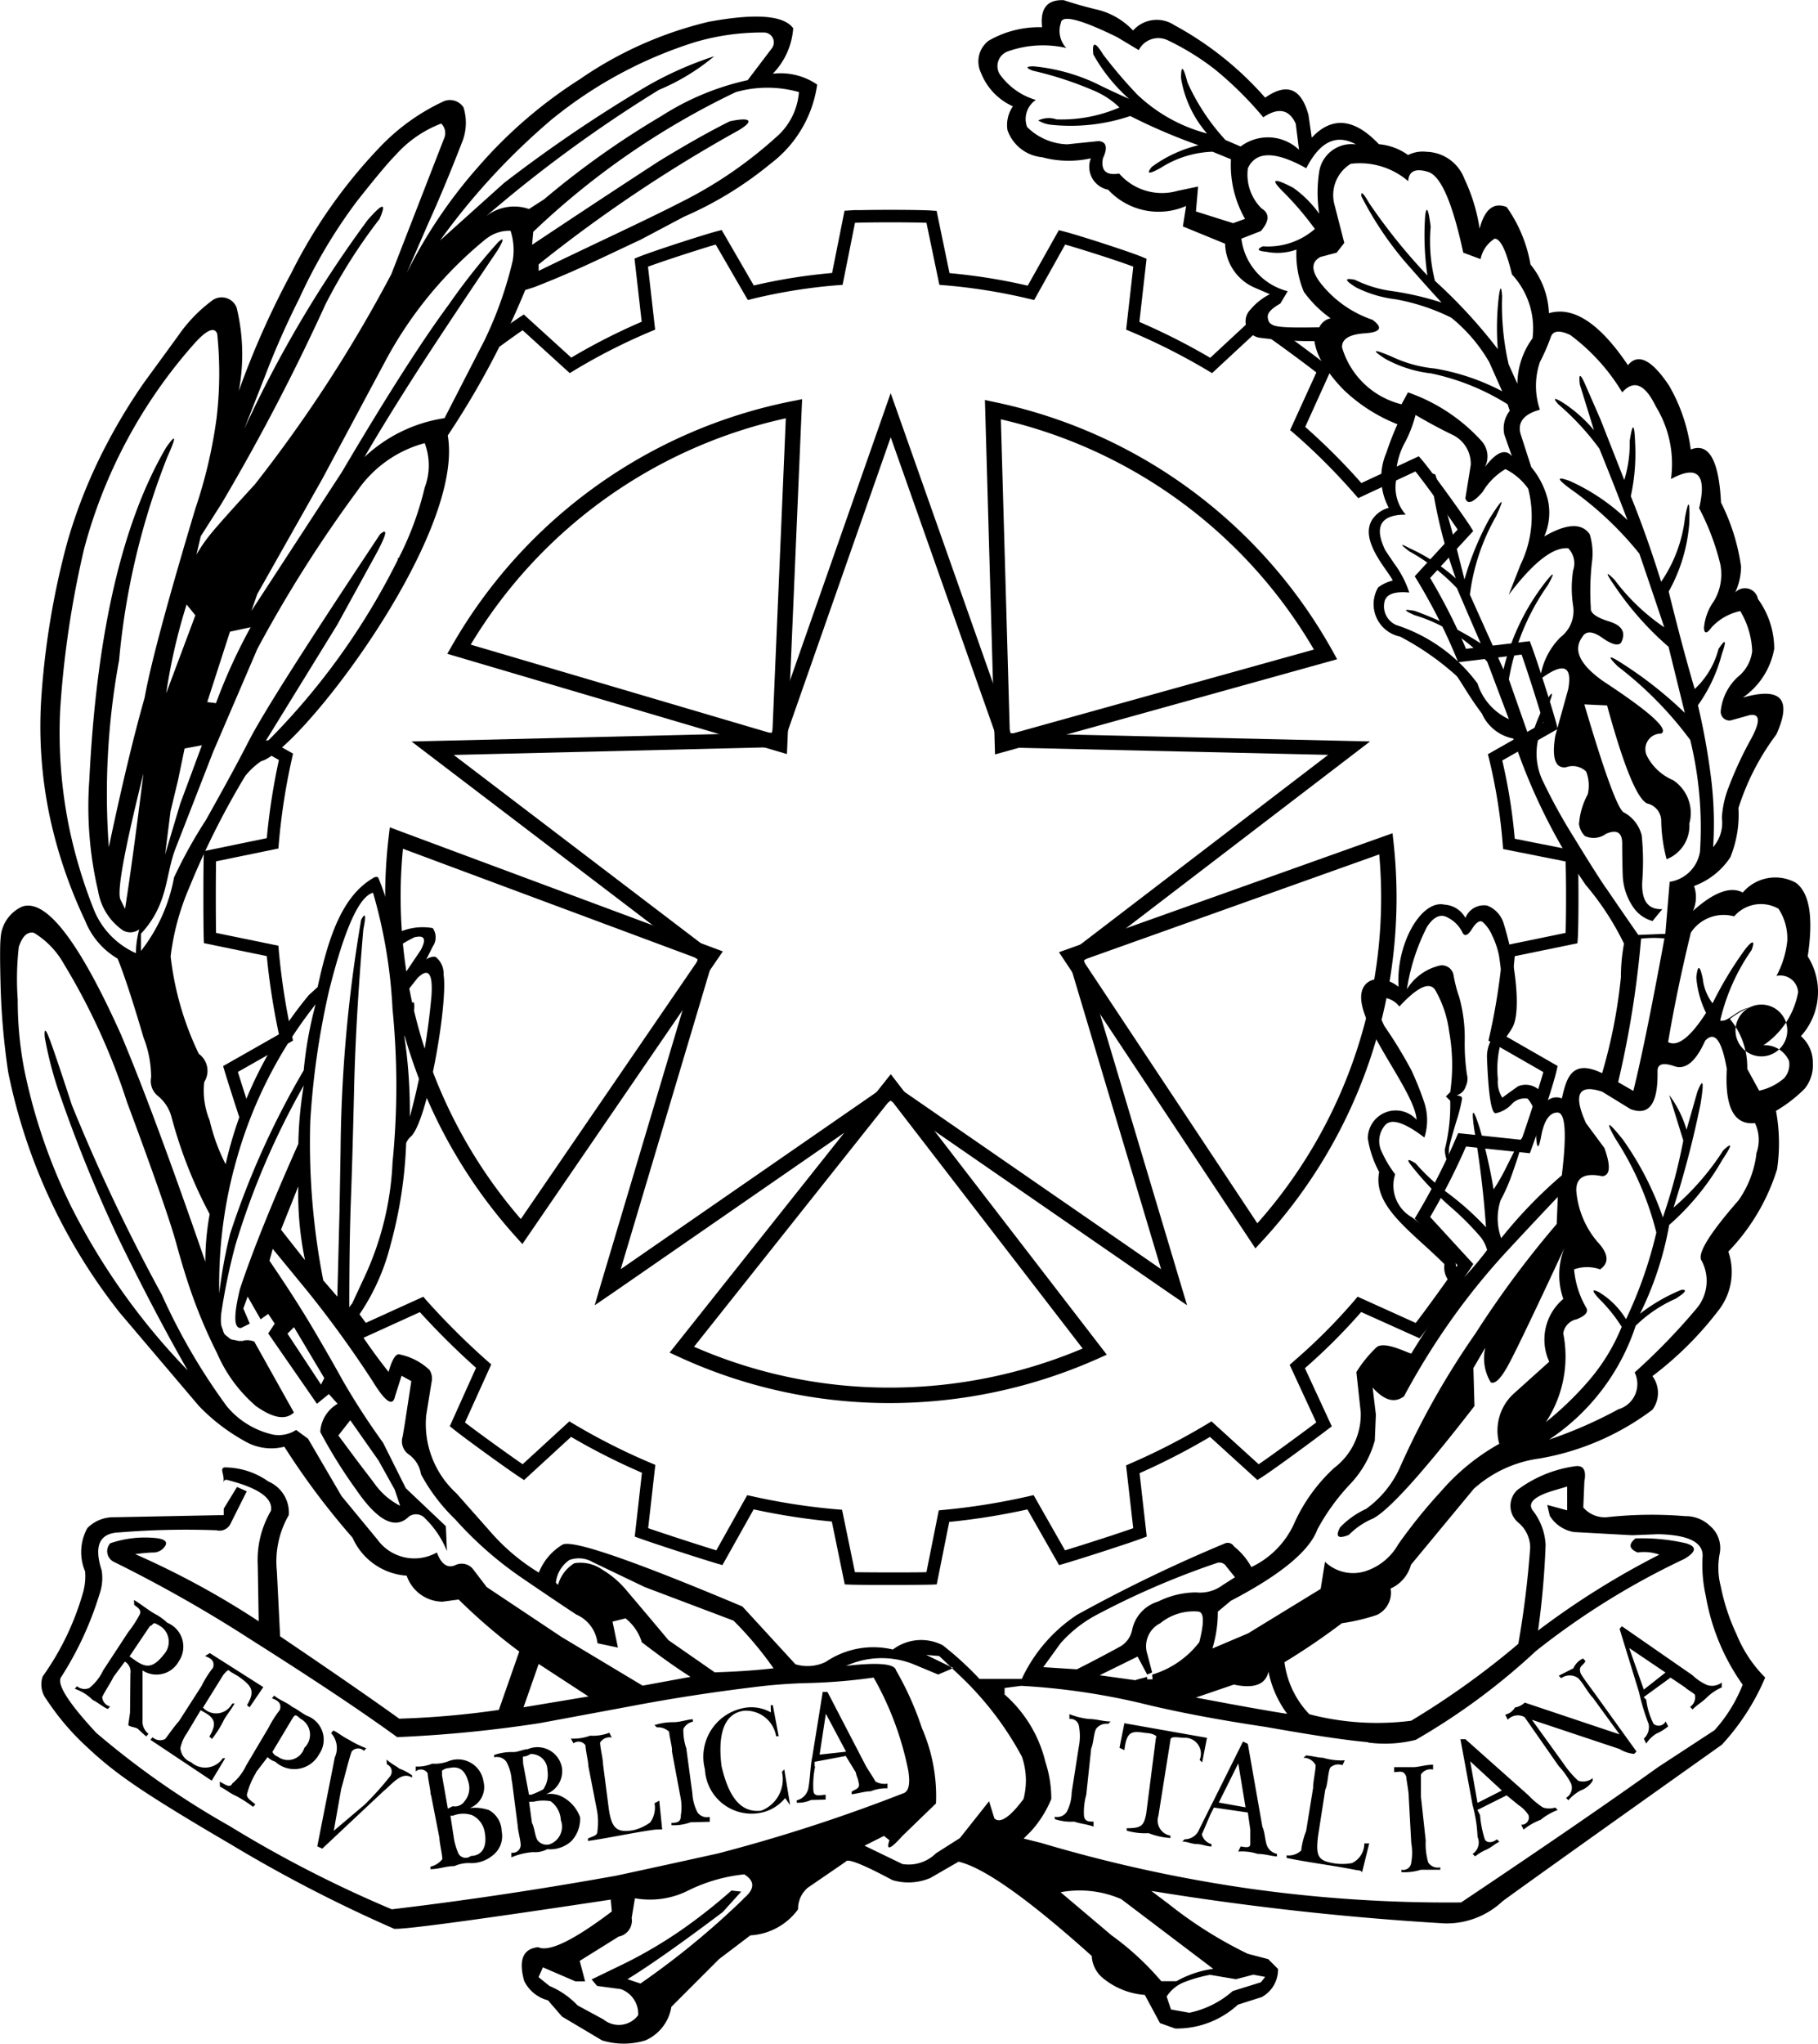 <svg id="logo-repubblica-italiana" xmlns="http://www.w3.org/2000/svg" viewBox="0 0 62.284 70"><title>logo-repubblica-header</title><path class="cls-1" d="M-102.648,3901.985c0.315,0,.757.16,0.646,0.425a1.106,1.106,0,0,1-.484.745,0.825,0.825,0,0,1-.733-0.636,0.542,0.542,0,0,1,.571-0.533h0Z" transform="translate(150.246 -3855.555)"/><path class="cls-1" d="M-130.047,3910.57a1.1,1.1,0,0,0,1.039,0l-0.26-.409-0.593-.519q-0.483-.259-0.779.481l0.594,0.446h0Z" transform="translate(150.246 -3855.555)"/><path class="cls-2" d="M-112.315,3922.589a0.386,0.386,0,0,0,.186.519,0.462,0.462,0,0,0,.556.112l-0.742-.63h0Z" transform="translate(150.246 -3855.555)"/><path class="cls-3" d="M-88.314,3888.312q0.3-2-.407-2.522a1.46,1.46,0,0,0-1.818.334q-0.631-.334-1.707.63a1.143,1.143,0,0,0,.037-0.853,2.53,2.53,0,0,0,1.243-.983,3.854,3.854,0,0,0,.279-1.688,8.428,8.428,0,0,1,1.3-2.522q0.815-1.818-1.15-1.261a2.584,2.584,0,0,0,1.075-1.67,2.9,2.9,0,0,0-.557-1.706,0.453,0.453,0,0,0-.779-0.223,2.153,2.153,0,0,0,.2-0.89,7.04,7.04,0,0,0-.686-2.189q-0.111-2.188-1.038-1.818a5.9,5.9,0,0,0-.742-2.188q-0.891-1.335-1.409-.7-1.448-2.151-2.708-1.781a2.794,2.794,0,0,0-.631-1.669,4.817,4.817,0,0,0-.816-1.967q-0.668-.259-0.927.742a6.079,6.079,0,0,0-.52-1.707,1.426,1.426,0,0,0-1.3-.927,1.109,1.109,0,0,0-.631.111,2,2,0,0,0-1-.371q-1.261-1.335-2.3-.223l-0.112-.778q-0.371-1.373-1.484-.593a11.3,11.3,0,0,0-3.116-2.486,1.086,1.086,0,0,0-1.41.186,2.493,2.493,0,0,0-1.187-.705q-0.631-.148-1.187-0.334-0.853-.037-0.742.927a3.462,3.462,0,0,0-1.836.464,0.894,0.894,0,0,0-.259,1.095,2.089,2.089,0,0,0,1.095,1.15,1.12,1.12,0,0,0-.186.816,1.393,1.393,0,0,0,1.186.927,3.476,3.476,0,0,0,1.67.037,0.8,0.8,0,0,0,.593,1.076,2.354,2.354,0,0,0,2.671.557l-0.111.7,1.447,0.593a1.677,1.677,0,0,0,.965,1.484l0.567,0.245a2.067,2.067,0,0,0-.661.523,0.568,0.568,0,0,0,.337.971,13.982,13.982,0,0,0,1.851.114,2.067,2.067,0,0,0,.244.689,5.015,5.015,0,0,0,.8,1.018,5.7,5.7,0,0,0,1.8,1.139,10.062,10.062,0,0,0-.377.971,2.178,2.178,0,0,0,.081,1.891,0.963,0.963,0,0,0-.564.4c-0.461.714,0.539,1.738,0.7,2.091a1.37,1.37,0,0,0-.5.235,1.134,1.134,0,0,0,.751,1.684,9.366,9.366,0,0,1,1.929,1.342c0.109,0.112.424,0.7,0.873,1.293a1.485,1.485,0,0,0,1.079.858,20.106,20.106,0,0,0,2.476,5.01,9.531,9.531,0,0,1,1.315,2.015,6.174,6.174,0,0,0-.107,1.152,17.978,17.978,0,0,1-.643,3.284c-1.052-.508-1.223.185-1.38,0.865a0.485,0.485,0,0,0-.558.137,0.685,0.685,0,0,0-.939-0.555c-0.008.005-.338,0.237-0.542,0.392a0.994,0.994,0,0,1-.152-0.633,3.385,3.385,0,0,1,.078-1.159c0.02-.044.269-0.342,0.423-0.618,0.312-.56.084-2.325-0.3-3.546a0.945,0.945,0,0,0-.568-0.624,0.68,0.68,0,0,0-.745.423,0.871,0.871,0,0,0-.708-0.453c-0.811-.193-1.679,1.366-1.582,2.813-0.591-.468-1.369-0.319-1.275.492,0.132,1.135,1.839,3.151,1.891,4.061a0.957,0.957,0,0,0-1.67.639,3.547,3.547,0,0,0,.389,1.15c-0.236,1.18,1.125,2.045,2.236,3.158a0.752,0.752,0,0,0,.331.739c-0.2.311-1.446,2.272-1.463,2.318-0.06.025-.919-0.457-1.2-0.207a4.262,4.262,0,0,0-.685.845l0.149,1.374a2.3,2.3,0,0,1-.91,1.909,5.811,5.811,0,0,0-1.391,1.948,3.032,3.032,0,0,1-1.446,1.447,2.308,2.308,0,0,0-.594-0.705,0.248,0.248,0,0,0-.3-0.11,50.8,50.8,0,0,0-5.082,2.453,5.307,5.307,0,0,0-1.89,2.194h-1.447a11.056,11.056,0,0,0-1.262-1.155,1.609,1.609,0,0,0-1.706.147,2.9,2.9,0,0,0-2.3.424,1.433,1.433,0,0,1-1.038.082l-1.818-1.98q-5.638-2.374-6.158-2.12a1.951,1.951,0,0,0-.816.96,7.071,7.071,0,0,1-1.67-1.412l-1.15-1.3a3.217,3.217,0,0,1-1.039-2.672l0.186-1.15a0.534,0.534,0,0,0-.074-0.408,2.089,2.089,0,0,0-1-.525c-0.053-.022-0.214-0.078-0.4.593a19.007,19.007,0,0,1-1.2-1.688,7.437,7.437,0,0,0,1.26-2.639,15.169,15.169,0,0,0,.542-3.51,0.642,0.642,0,0,1,.14-0.206c0.575-.441,1.3-4.57,1.142-5.563a0.722,0.722,0,0,0-.279-0.612,0.432,0.432,0,0,0-.315.093l0.223-.445a0.551,0.551,0,0,0,0-.63,1.986,1.986,0,0,0-1.324.226,8.143,8.143,0,0,0-.533-1.932c-0.052-.114-0.213.008-0.218,0.011-1.038.629-1.5,2.006-1.869,3.714l-0.3.273a13.9,13.9,0,0,0-2.852,5.795,6.538,6.538,0,0,1-.547-1.5,2.672,2.672,0,0,1-.186-1.316,0.716,0.716,0,0,0-.186-0.965,10.375,10.375,0,0,1-.965-3.338,8.5,8.5,0,0,1,.63-2.337,27.53,27.53,0,0,1,1.923-3.838,2.551,2.551,0,0,1,.549-0.511c1.284-.319,6.99-7.712,6.392-11.155a28.513,28.513,0,0,0,2.655-4.982l0.315-.1,0.371-.148c1.237-.495,2.288-1.023,3.252-1.468l1.5-.794a12.433,12.433,0,0,0,2.968-1.818,4.107,4.107,0,0,0,1.595-2.708,2.214,2.214,0,0,0-1.521-.371,2.482,2.482,0,0,0,.7-1.558q-0.483-.667-2.894-0.222a13.069,13.069,0,0,0-4.414,1.966,15.9,15.9,0,0,0-3.469,2.986,16.784,16.784,0,0,0-2.466,3.654l0.742-1.706q0.557-1.224,1.187-2.856a1.769,1.769,0,0,0,.018-1.113,0.554,0.554,0,0,0-.723-0.186,7.171,7.171,0,0,0-2.152,1.558,17.615,17.615,0,0,0-3.023,4.3,29.413,29.413,0,0,0-1.8,4.043,6.772,6.772,0,0,0-.074-2.856,0.55,0.55,0,0,0-.816-0.26,5.118,5.118,0,0,0-1.187,1.224q-0.593.816-1.15,1.576a19.441,19.441,0,0,0-1.317,2.171,17.711,17.711,0,0,0-1.336,3.338,27.437,27.437,0,0,0-.872,5.119,14.964,14.964,0,0,0,.3,4.378,16.344,16.344,0,0,0,1.187,3.45,2.616,2.616,0,0,0,1.113,1.3q0.333,0.816.89,2.709a3.746,3.746,0,0,1,.259,1.354,0.656,0.656,0,0,0,.241.649,1.393,1.393,0,0,1,.464.741,15.565,15.565,0,0,0,1.3,3.3,9.114,9.114,0,0,0-.148,1.631q-1.78-5.154-2.894-7.79-2.151-4.784-3.376-4.377a1.257,1.257,0,0,0-.743,1.076q-0.037.333,0,1.706a24.5,24.5,0,0,0,.259,2.893,19.543,19.543,0,0,0,3.821,8.236l2.708,3.19a6.6,6.6,0,0,0,1.558,1.2,1.8,1.8,0,0,0,1.373.2,25.47,25.47,0,0,0,2.337,3.117,2.191,2.191,0,0,0,1.855,1.3,1.31,1.31,0,0,0,1.224.891l0.556-.074a19.474,19.474,0,0,0,2.077,1.781l-0.7,2a29.983,29.983,0,0,1-3.413.3q-1.447-1.04-4.08-2.82l-0.111-2.225a3.192,3.192,0,0,1,.408-1.929,1.158,1.158,0,0,0-.7-1.15,2.6,2.6,0,0,0-1.509-.482c-0.148.049-.025,0.186-0.025,0.408v0.139c0-.112.048-0.15,0.19-0.1,1.038,0.273,1.507.619,1.432,1.04a3.332,3.332,0,0,0-.452,1.854l0.033,1.929a28.886,28.886,0,0,0-4.231-2.3c0.173-.024.37-0.045,0.592-0.056a0.481,0.481,0,0,0,.445-0.241c0.074-.15-0.062-0.235-0.409-0.26a3.663,3.663,0,0,0-1.484.186,0.406,0.406,0,0,0,.111.629,46.925,46.925,0,0,1,4.711,2.672q3.227,2.041,5.008,3.338a44.259,44.259,0,0,0,4.9-.482l3.19-.593q1.965-.373,4.08-0.631a18.184,18.184,0,0,1,1.967-.148,19.241,19.241,0,0,0,2.188-.186,10.686,10.686,0,0,1,1.187,3.19q0.111,0.7-.186.779a56.309,56.309,0,0,1-6.343,2.057q-1.929.427-3.487,0.761-3.894.7-7.679,1.15a41.179,41.179,0,0,1-5.564-2.856,28.919,28.919,0,0,1-4.563-3.189q-1.483-1.6-1.187-1.93a11.476,11.476,0,0,0,1.3-2.818,1.657,1.657,0,0,0,.074-0.815q-0.408-1.263.594-1.3a28.113,28.113,0,0,1,3.338-.074,0.417,0.417,0,0,0,.482-0.223l0.557-1.112-0.334-.148-0.454.741,0-.75v0.972l-3.758.074a1.251,1.251,0,0,0-.915.371,1.7,1.7,0,0,0-.077,1.484,2.063,2.063,0,0,1-.066.705,9.336,9.336,0,0,1-1.387,2.892,0.836,0.836,0,0,0,.123.779,8.665,8.665,0,0,0,1.388,1.633,12.205,12.205,0,0,0,1.463,1.187q0.983,0.7,3.468,2.151a48.747,48.747,0,0,0,5.6,2.894q0.557,0.037,7.419-1l0.037,0.406q-1.966,1.485-2.522,1.224-0.779.074-.482,1.152a1.251,1.251,0,0,0,.816.667l0.482,0.557,1.372,0.816a2.533,2.533,0,0,0,1.484,0,1.517,1.517,0,0,0,.89-1.15l0.146-.147,1.486-1.486,1.075-.815a2.169,2.169,0,0,0,1.633-.891,0.949,0.949,0,0,1,.334-0.741l1.3-.891q0.074-.185,1.6.631a1.911,1.911,0,0,0,1.3-.074l0.965-.557q1.3,0.3,4.563,3.229a1.047,1.047,0,0,0,.408.779,2.551,2.551,0,0,0,1.41.555l0.519,0.965,0.52,0.186a3.1,3.1,0,0,0,2.151-.817l0.816-.26a1.071,1.071,0,0,0,.557-0.964l-0.335-.335-0.705-.185a14.441,14.441,0,0,1-2.708-1.706l-0.594-.446a98.777,98.777,0,0,0,10.053,1.113,2.8,2.8,0,0,0,1.984-.761q1.242-.907,7.512-5.36a7.949,7.949,0,0,0,1.484-2.3,4.474,4.474,0,0,1-.983-1.484,7.085,7.085,0,0,1-.538-1.633,2.531,2.531,0,0,1-.037-1.132,0.993,0.993,0,0,0-.334-0.946,1.2,1.2,0,0,0-.853-0.333,14,14,0,0,0-2.671.036,0.96,0.96,0,0,1-.816-0.335l0.037-.889q0.111-.593-0.334-0.519a4.268,4.268,0,0,0-1.967.815,0.745,0.745,0,0,0,.038,1.113,1.123,1.123,0,0,1,.407.853,32.8,32.8,0,0,1-.407,3.3,27.892,27.892,0,0,1-3.673,2.634,9.2,9.2,0,0,1-3.486-.223,3.158,3.158,0,0,1-.853-1.781,23.278,23.278,0,0,0,1.966-1.336,6.888,6.888,0,0,0,1.187-.279,0.834,0.834,0,0,0,.482-0.909,1.247,1.247,0,0,0,.7-0.816l2.152-2.6a4.205,4.205,0,0,1,2.262-1.04,8.952,8.952,0,0,0,3.858-1.669,0.97,0.97,0,0,0,0-1.151,11.774,11.774,0,0,0,2.3-2.3,2.137,2.137,0,0,0,.3-1.965,7.076,7.076,0,0,0,1.67-2.82,6.1,6.1,0,0,0-.037-2,4.81,4.81,0,0,0,.984-0.761,1.27,1.27,0,0,0,.278-0.871,1.2,1.2,0,0,0-.408-0.927A2.262,2.262,0,0,0-88.314,3888.312Zm-34.561-29.6a2.267,2.267,0,0,1-.8,1.558,14.458,14.458,0,0,1-3.2,2.189c-1.3.668-3.037,1.459-4.917,2.374v-0.222a48.951,48.951,0,0,1,6.864-4.6c0.569-.346.347-0.445-0.32-0.3-0.742.371-1.546,0.829-2.435,1.373-1.484.965-2.925,1.917-4.334,2.856l0.04-.445a26.692,26.692,0,0,1,6.939-4.785A3.968,3.968,0,0,1-122.875,3858.709Zm-8.414.89a14.758,14.758,0,0,1,4.841-2.6,8.135,8.135,0,0,1,2.374-.334,0.339,0.339,0,0,1,.26.556l-0.816,1.076a9.067,9.067,0,0,0-2.949,1.224,29.362,29.362,0,0,0-4.025,2.856l-0.519.334a1.555,1.555,0,0,0-1.484.259,45.959,45.959,0,0,1,5.936-4.34,7.353,7.353,0,0,0,1.892-1.15,12.131,12.131,0,0,0-2.3,1.02,48.3,48.3,0,0,0-4.9,3.32l-2.189,1.966A23.255,23.255,0,0,1-131.29,3859.6Zm-2.281,4.118a1.258,1.258,0,0,1,.816-0.26,2.162,2.162,0,0,1,.074,1.02,13.164,13.164,0,0,1-.965,2.726l-1.372,2.671a5.1,5.1,0,0,0-2.745,1.336q0.668-1.149,1.614-2.634t2.949-4.451q0.333-.557.019-0.278a21.745,21.745,0,0,0-1.688,2.133q-1.373,1.854-3.672,5.75c-0.42.643-1.429,2.193-3.092,4.744l0.2-.575,2.229-3.946,2.144-4.007A13.746,13.746,0,0,1-133.571,3863.717Zm-9.089,9.088a72.792,72.792,0,0,0,3.562-6.825,18.459,18.459,0,0,1,1.855-2.93q0.371-.854-0.408.037a40.842,40.842,0,0,0-4.229,7.159l0.7-1.781a28.514,28.514,0,0,1,1.187-2.69,17.914,17.914,0,0,1,1.966-3.32q0.965-1.224,1.336-1.595a3.993,3.993,0,0,1,1.558-1.076,0.447,0.447,0,0,1,.111.482l-1.818,4.675a47.694,47.694,0,0,1-4.674,7.2q-1.224,1.336-1.521,1.707a5.2,5.2,0,0,0-.482.7l0.148-.63Zm1,4.23a18.878,18.878,0,0,0-1.187,2.6l-0.3-.037,0.779-2.411Zm-2.745,6.306,0.259-1.076,0.223-1.076,0.593-.112-0.742,2-0.519,1.743Zm-0.149-4.043a19.732,19.732,0,0,1,.7-3.042l0.3,0.371Zm-1.409,7.382-0.148-.3q-0.222-.334.779-4.341Q-145.7,3885.011-145.961,3886.679Zm-0.556-2.114a25.212,25.212,0,0,1,.352-6.4,25.075,25.075,0,0,1,1.65-6.956q0.483-1.075-.037-0.334-2.263,3.858-2.633,11.389a12.654,12.654,0,0,0,.3,3.8,2.039,2.039,0,0,0,.853,1.354,0.513,0.513,0,0,0,.558-0.037,3.223,3.223,0,0,0-.115.816,2.759,2.759,0,0,1-1.444-1.5,17.108,17.108,0,0,1-.835-2.764,16.267,16.267,0,0,1-.315-4.08,33.44,33.44,0,0,1,.816-5.491,17.274,17.274,0,0,1,3.784-7.048q0.631-.7.779-0.334a13.13,13.13,0,0,1-.019,2.875,16.429,16.429,0,0,1-.724,3.1q-1.447,4.822-1.743,6.492Q-145.85,3881.413-146.517,3884.565Zm1.1,3.562v-0.594c0.94-1.014.829-1.978,1.175-2.894l1.3-3.338,1.513-3.524a44.585,44.585,0,0,1,3.427-5.416,4.07,4.07,0,0,1,2.307-1.632,2.142,2.142,0,0,1,0,1.521,10.661,10.661,0,0,1-.889,2.411c-0.028.01-.062,0.025-0.024,0.046a23.8,23.8,0,0,1-4.649,6.409l2.559-4.155,1.222-2.225c0.47-.841.551-1.138,0.254-0.89-2.5,3.759-4.006,6.121-4.5,7.085s-1,1.867-1.47,2.708a16.157,16.157,0,0,0-1.091,1.966A5.772,5.772,0,0,1-145.418,3888.127Zm9.955,1.521a24.034,24.034,0,0,1-.742,4.155,17.768,17.768,0,0,0-.186-2.746l0.334-.927q0.037-.483-0.186-0.037l-0.222.407-0.037-.741,0.556-.705Q-135.389,3888.5-135.463,3889.648Zm-0.556-2q0.482-.111.186,0.445l-0.7,1.039a8.7,8.7,0,0,0-.186-1.076A4.328,4.328,0,0,1-136.02,3887.644Zm-2.931,1.743q0.779-3.079,1.484-3.264a17.315,17.315,0,0,1,.668,3.988,26.557,26.557,0,0,1,0,5.25,10.374,10.374,0,0,1-1,4.006l-0.482,1.037q0-2.3.055-3.746t0.111-3.84q0.056-2.393.315-5.435,0.148-.742-0.074-0.334a49.01,49.01,0,0,0-.705,7.9l-0.037,2.114-0.074,2.894-0.482-.557a24.5,24.5,0,0,1-.445-5.452A27.2,27.2,0,0,1-138.95,3889.388Zm-3.283,6.214a15.16,15.16,0,0,1,2.8-5.657,13.518,13.518,0,0,0-.408,2.262,28.6,28.6,0,0,0-2.522,5.6,16.21,16.21,0,0,0-.371,2.039A15.61,15.61,0,0,1-142.233,3895.6Zm2.43,3.1-0.816-1.038,0.593-1.484A11.1,11.1,0,0,0-139.8,3898.7Zm7.493,15.321,0.519-1.484,1.706,1.113Zm4.08-.741-2.782-1.67-2.56-1.707-0.482-.631a0.5,0.5,0,0,0-.612-0.11q-0.39.149-.613-0.444a1.564,1.564,0,0,1-2.04-.446l-1.224-1.483-1.15-1.967-0.408-.3a1.1,1.1,0,0,1-.778.162,2.863,2.863,0,0,1-1.6-.977,21.012,21.012,0,0,1-2.226-3.822,62.522,62.522,0,0,1-3.079-6.491q-0.593-1.819-.779-2.3t-0.149-.019a12.665,12.665,0,0,0,.557,2.078,49.148,49.148,0,0,0,1.929,4.729q1.223,2.522,2.411,4.6a22.785,22.785,0,0,1-3.969-5.564,19.346,19.346,0,0,1-1.632-4.747,12.512,12.512,0,0,1-.223-2.393,9.78,9.78,0,0,1,.037-1.8q0.185-.557.52-0.482a2.9,2.9,0,0,1,1.02,1.057,22.4,22.4,0,0,1,2.17,4.749q1.373,3.688,1.688,4.841t0.63,2a17.4,17.4,0,0,0,.761,1.743,5,5,0,0,0,1.336,1.819c0.587,0.415,1.015.489,1.3,0.219l-1.357-2.427a0.61,0.61,0,0,0-.422-0.02c-0.027,0-.044-0.008-0.069-0.008l0,0.01a1,1,0,0,1-.146-0.03,0.819,0.819,0,0,1-.165-0.034,0.473,0.473,0,0,1-.107-0.083,0.476,0.476,0,0,1-.12-0.106,0.693,0.693,0,0,1-.054-0.151,0.732,0.732,0,0,1-.052-0.16,1.681,1.681,0,0,1,.011-0.44,20.6,20.6,0,0,1,.482-2.3,26.621,26.621,0,0,1,2.337-5.452,13.333,13.333,0,0,0-.186,2q-1.373,3.078-2,4.97-0.334,1.373.037,1.336l0.3-.148-0.222-.519,0.148-.408,0.445,0.779,0.26-.186,0.223,0.334-0.223.335,1.669,2.41,0.408-.333,0.3,0.333a1.192,1.192,0,0,0-.594.965,16.868,16.868,0,0,0,1.224,1.967q1.113,1.63,1.818.927a0.417,0.417,0,0,1,.556.074,3.241,3.241,0,0,1,.742,1.112l-0.037-.853-1.372-1.3-0.779-1.558a24.954,24.954,0,0,1-1.372-2.114q-0.408-.743-1.02-1.781t-1.5-2.338l0.111-.408,1.187,1.446a37.339,37.339,0,0,1,2.244,3.1q0.649,1.057.761,0.5l0.223-.7,0.334,0.186-0.222,1.447-0.074.444a0.548,0.548,0,0,0,.2.613,1.023,1.023,0,0,1,.427.685,6.252,6.252,0,0,0,1.169,1.54,12.537,12.537,0,0,0,2.225,1.966q1.169,0.8,1.929,1.3a1.214,1.214,0,0,1,.724.982l0.7,0.148-0.185-.889,0.445-.112a1.641,1.641,0,0,1,.557.817q0.965,0.741,1.669,1.186Zm-12.167-12.056,0.223-.222,1.038,1.743-0.112.223Zm1.743,3.487,0.408-.521,0.965,1.374,0.557,1,0.186,0.555a2.422,2.422,0,0,1-.891-0.779l-0.593-.778Zm12.909,8.123-1.6-1.112c-0.643-.768-1.113-1.323-1.409-1.671a3.2,3.2,0,0,0-.853-0.741,1.3,1.3,0,0,0-.965-0.222,1.269,1.269,0,0,0-.556.741l-0.074-.074a1.072,1.072,0,0,1,.464-0.779,0.941,0.941,0,0,1,.8.074l1.78,0.853,3.042,1.15a12.128,12.128,0,0,1,1.372,1.633Q-124.668,3912.8-125.744,3912.832Zm0.965,7.754a27.84,27.84,0,0,1-3.524,2.894l-0.445-.148q1.15-.707,3.265-2.3l0.631-.7-0.334-.036a19,19,0,0,1-1.614,1.28,15.531,15.531,0,0,1-2.1,1.243l-1.076.52,0.186,0.223,0.816,0.11a0.9,0.9,0,0,1,.593.891,0.825,0.825,0,0,1-1.187.148l-0.89-.482a2.839,2.839,0,0,0-.965-0.667l-0.371-.3,0.148-.337,1.113,0.48h0.334l-0.186-.7,1.336-.833a0.555,0.555,0,0,0,.445-0.639l0.111-.673a2.913,2.913,0,0,0,1.855-.28,5.633,5.633,0,0,1,1.891-.539Q-124.185,3920.1-124.779,3920.585Zm15.506-57.8,0.075-.853-0.705.148a1.943,1.943,0,0,1-2-.593q-0.669.111-.557-0.519,0.259-.557-0.148-0.593l-1.076.111a2.036,2.036,0,0,1-1.373-.593,0.785,0.785,0,0,1,.3-0.927,2.308,2.308,0,0,1-1.243-.89,0.536,0.536,0,0,1,.3-0.779,3.607,3.607,0,0,1,1.985-.111,0.853,0.853,0,0,1-.186-0.853q0.037-.445,1.929.482l0.741,0.445a0.749,0.749,0,0,1,1-.334,8.8,8.8,0,0,1,1.595.983,12.124,12.124,0,0,1,1.67,1.651q0.779-.519,1.113.222l0.111,0.89a1.551,1.551,0,0,0-2-.111l-0.519-.223a7.347,7.347,0,0,1-1.3-1.967q-0.222-.853-0.222-0.148a3.831,3.831,0,0,0,.89,1.892,5.5,5.5,0,0,1-2.393-1.336,15.916,15.916,0,0,1-1.168-1.372q-0.407-.667-0.334,0a5.82,5.82,0,0,0,1.223,1.521q-0.593-.26-1.113-0.52a6.472,6.472,0,0,0-2.151-.593q-0.409,0-.037.148a12.092,12.092,0,0,1,2.1.686,2.815,2.815,0,0,1,.872.575,4.985,4.985,0,0,1-2.152.408,0.841,0.841,0,0,0-.63.037,1.075,1.075,0,0,0,.445.148,6.4,6.4,0,0,0,2.708-.3,19.529,19.529,0,0,0,2.338,1,4.428,4.428,0,0,0-1.6.742q-0.3.371,0.3,0.037a3.518,3.518,0,0,1,1.781-.557l0.631,0.259a3.71,3.71,0,0,0,.482,2.041l-0.408.148Zm4.23,3.968c-1.385.025-1.664-.009-1.743-0.222-0.052-.164-0.081-0.315.407-0.593l0.25-.421a2.125,2.125,0,0,1-1.587-1.8l0.668-.26q0.445-.519.019-0.779a1.631,1.631,0,0,1-.464-1.372q0.409-.89,2,0,0.7-1.373,1.705-.816a1.119,1.119,0,0,0-1.261.927,4.692,4.692,0,0,0,0,1.447,3.806,3.806,0,0,0-.891-0.89q-1-.519-0.371.111a10.631,10.631,0,0,1,1.113,1.3,2.441,2.441,0,0,1-1.781.594q-0.334.148,0.111,0.186a1.924,1.924,0,0,0,1.039-.074,3.327,3.327,0,0,0,.254,1.447,3.947,3.947,0,0,0,.915.907A0.556,0.556,0,0,0-105.044,3866.758Zm0.778,0.706q-0.037-.445.779-0.5t0.26-.464a3.814,3.814,0,0,1-1.781-1.261q-0.482-.631,0-0.89l0.557-.148,0.26-.334-0.334-1.3a1.256,1.256,0,0,1,.556-1.409,2.545,2.545,0,0,1,1.966.594q0.037-.519.687-0.315t1.2,2.764l0.594,0.222a1.07,1.07,0,0,1,.482-0.7q0.3,0,.593,1.224a2.72,2.72,0,0,1,.705,2.188,2.665,2.665,0,0,0-.519,1.558l-0.3-.668a9.063,9.063,0,0,1-.223-2.337q-0.037-.519-0.111,0a9.167,9.167,0,0,0-.037,1.818,17.771,17.771,0,0,0-2.152-2.337,5.546,5.546,0,0,1-.148-1.855q-0.111-.89-0.186-0.408a9.531,9.531,0,0,0,.074,2.077,19.483,19.483,0,0,1-2-2.486q-0.3-.519-0.259-0.222a11.6,11.6,0,0,0,1.483,2.226q0.779,0.89,1.262,1.409a10.4,10.4,0,0,0-1.669-.389,4.068,4.068,0,0,1-1.3-.39q-0.557-.111.036,0.259a4.1,4.1,0,0,0,1.354.408,7.091,7.091,0,0,1,1.911.631,5.479,5.479,0,0,1,1.3,1.521l0.445,1a7.666,7.666,0,0,0-2.3-.779,4.433,4.433,0,0,1-1.483-.408q-0.965-.408-0.223.075a4.261,4.261,0,0,0,1.576.5,8.035,8.035,0,0,1,2.615,1.057l0.074,0.222a0.978,0.978,0,0,0-.186.816l0.26,0.742q-0.334-.409-0.927.371a0.788,0.788,0,0,0-.111-0.89,6.1,6.1,0,0,0-2.523-1.669l-0.222.408A2.83,2.83,0,0,1-104.265,3867.464Zm9.033,18.492q-0.389-.575-1.113-1.762a18.978,18.978,0,0,1-1.058-1.929,2.154,2.154,0,0,1-.111-1.521q0.222-.779.372-1.187t-0.037-.148a6,6,0,0,0-.631,1.521l-0.742-2.115a7.935,7.935,0,0,1,1.336-3.227q0.371-.668-0.075-0.112a7.819,7.819,0,0,0-1.446,3l-1.15-2.56a7.192,7.192,0,0,1,.89-2.671q0.482-1.039-.223.074a10.033,10.033,0,0,0-.853,2.077q-0.519-2.114-1-3.6l-0.26-.074,0.148,0.408a16.567,16.567,0,0,0,.816,3.228,6.317,6.317,0,0,0-1.595-1.038q-0.483-.259,0,0.111a6.669,6.669,0,0,1,1.632,1.261q0.445,1.039.816,1.892a11.173,11.173,0,0,0-2.262-1.113q-0.594-.111,0,0.148a5.359,5.359,0,0,1,2.485,1.595l0.742,1.966a2.017,2.017,0,0,1-1.076-1.224,5.611,5.611,0,0,0-2.782-2,0.7,0.7,0,0,1-.408-0.779q0.074-.408.853-0.334a3.46,3.46,0,0,0-.52-1l-0.3-.445q-0.594-1.224.7-1.224a1.407,1.407,0,0,1-.334-1.15,2.513,2.513,0,0,1,.334-1.373,4.378,4.378,0,0,0,.335-0.89q0.7,0.409,1.28.686a1.1,1.1,0,0,1,.612,1.02l-0.185,1.15q0.111,0.334.593-.223a2.22,2.22,0,0,1,.779-0.779,2.123,2.123,0,0,1,.779.668,3.769,3.769,0,0,1-.259,2.6l-0.408,1.039q1.261-1.669,2.04-1.595a0.74,0.74,0,0,1,.167.76,3.927,3.927,0,0,0,0,1.206,1.131,1.131,0,0,1-.427,1.076,2.424,2.424,0,0,0-.705,1.447q1.187-.89.965,0.334l-0.444,1.6q-0.186,1.149.371,1.076a0.663,0.663,0,0,1,.687.148,1.321,1.321,0,0,1,.055.779,2.529,2.529,0,0,0-.3,1.02,0.717,0.717,0,0,0,.2.408,0.714,0.714,0,0,0,.724-0.074q0.556-.241.556,0.334t0.019,1.113a2.059,2.059,0,0,0,.353,1.057,1.172,1.172,0,0,0,.667.482l0.335-.408q-0.743.037-.686-0.965a8.917,8.917,0,0,0-.019-1.558,1.228,1.228,0,0,0-.594-0.779q-0.3-.074-1.372-3.71l0.779,0.037q0.853,3.116,1.372,3.357a0.616,0.616,0,0,1,.482.556,5.439,5.439,0,0,0,.186,1.354,1.233,1.233,0,0,0,.779-1.224,1.352,1.352,0,0,0-.557-1.484,1.8,1.8,0,0,1-.89-0.817,0.533,0.533,0,0,1,.482-0.779q0.407-.222-1.966-1.78-1.224-.854-0.742-1.521,0.185-.333.686,0.019t0.649,0.167q0.259-.519-0.407-0.724t-0.631-.464a8.921,8.921,0,0,1,.037-1.558,2.238,2.238,0,0,0-.074-0.965q-0.408-.593-1.558.074a2.019,2.019,0,0,0,.13-1.224,2.811,2.811,0,0,0-.575-1.15l-0.371-1.15q-0.149-.594.667-0.816a2.532,2.532,0,0,1,0-1.633,6.924,6.924,0,0,0,.372-0.853q0.111-.334.667-0.074a6.84,6.84,0,0,1,1.781,1.966q0.595-.668,1.151.482a3.763,3.763,0,0,1,.519,2.486q1.372-.742.965,1a8.353,8.353,0,0,1,.723,1.91,1.78,1.78,0,0,1-.223,1.28,1.819,1.819,0,0,0-.334.909q0.018,0.315.26-.019a1.85,1.85,0,0,1,.983-0.557,2.867,2.867,0,0,1,.408,1.372,1.327,1.327,0,0,1-.5.89,1.84,1.84,0,0,0-.576,1.15,0.3,0.3,0,0,0,.334.334l0.668-.186q0.519-.074.037,0.816a12.659,12.659,0,0,0-.76,1.632,3.368,3.368,0,0,0-.241,1.076,1.269,1.269,0,0,1-.3,1,12.581,12.581,0,0,0-.056-2.244,23.264,23.264,0,0,0-.464-2.615,5.3,5.3,0,0,0,.816-1.743q0.259-.741-0.111-0.186a2.83,2.83,0,0,1-.816,1.372q-0.407-1.372-.891-3.338a5.668,5.668,0,0,0,.705-2.337q0.037-1.187-.148-0.186a4.843,4.843,0,0,1-.816,2.189q-0.483-1.557-1.039-2.931a6.843,6.843,0,0,0,.148-1.818q-0.037-1.038-.186-0.074a4.25,4.25,0,0,1-.186,1.336l-0.816-2.077-0.519-1.187q-0.259-.593-0.186,0l0.482,1.558a4.84,4.84,0,0,0-1.039-.927q-0.482-.3-0.186.037a9,9,0,0,1,1.409,1.521q0.483,1.187.965,2.449a6.931,6.931,0,0,0-1.967-1.335q-0.7-.26,0,0.259a11.593,11.593,0,0,1,2.374,2.226q0.445,1.3.853,2.523a7.105,7.105,0,0,1-1.707-1.633q-0.445-.445-0.037.148a10.553,10.553,0,0,0,1.891,2.152l0.557,2.263a13.726,13.726,0,0,0-2.226-1.743q-0.593-.371-0.074.148a12.663,12.663,0,0,1,2.486,2.523,12.625,12.625,0,0,1,.334,3.821,1.241,1.241,0,0,1-1.039,1.038l-0.148,1.781-0.927.037Q-94.843,3886.532-95.233,3885.956Zm1.21,1.74a4.1,4.1,0,0,1,.8-0.008c-0.346,1.879-.745,3.938-1.066,5.224l-0.52-.3A33.812,33.812,0,0,0-94.023,3887.7Zm-6.589,10.576q-0.2-.166-1.242-1.02a1.251,1.251,0,0,1-.594-1.484,3.956,3.956,0,0,1-.464-0.779,0.829,0.829,0,0,1,.093-0.871q0.3-.427,1.372.39a1.947,1.947,0,0,0,0-1.188,10.626,10.626,0,0,0-.444-1.113,15.4,15.4,0,0,0-.928-1.52q-0.409-.853-0.186-0.965a0.765,0.765,0,0,1,.7.3q0.927-1,1.224-.575a3.834,3.834,0,0,1,.482,1.428,6.494,6.494,0,0,1,.037,2.078l-0.148.148,0.148,0.148a6.223,6.223,0,0,1-.186,1.669,1.113,1.113,0,0,0,.186.595,2.22,2.22,0,0,1-.037-0.669q0.037-.185.241-0.871a5.828,5.828,0,0,0,.2-0.779c0-.061.008-0.106-0.19-0.13a0.455,0.455,0,0,0,.32-0.315,0.588,0.588,0,0,0,.037-0.408,7.185,7.185,0,0,1-.074-1.168,5.2,5.2,0,0,0-.186-1.466,4.637,4.637,0,0,1-.2-0.779,0.407,0.407,0,0,0-.444-0.315,1.8,1.8,0,0,0-1.151.816,7.033,7.033,0,0,1,.687-2.133q0.352-.538.723-0.315a1.116,1.116,0,0,1,.482.482q0.111,0.259.335-.093t0.371-.241a1.3,1.3,0,0,1,.316.445,2.831,2.831,0,0,1,.241.705,11.531,11.531,0,0,1,.129,1.354,1.908,1.908,0,0,1-.241,1.317,1.183,1.183,0,0,0-.3.816q0.074,1.929.3,1.911a1.045,1.045,0,0,0,.538-0.3,0.6,0.6,0,0,1,.556-0.2,1.3,1.3,0,0,1,.279,1.076q0.037,1,.186.2c0.1-.532.285-0.8,0.557-0.8s0.322,0.716.148,2.151a15.753,15.753,0,0,0-2.077,2.151,1.981,1.981,0,0,1-.019-1.3,5.909,5.909,0,0,0,.371-0.835q0.167-.464.279-0.835,0.3-.889-0.112-0.148c-0.148.3-.279,0.557-0.389,0.779a6.541,6.541,0,0,1-.389.669,18.932,18.932,0,0,0-.482-2.115q-0.334-1.038-.186.036a33.9,33.9,0,0,1,.407,3.377,9.8,9.8,0,0,0-1.28-1.15,7.126,7.126,0,0,1-1.131-1.039q-0.409-.259-0.148.074a10.736,10.736,0,0,0,1.316,1.392,9.664,9.664,0,0,1,1.058,1.056,1.246,1.246,0,0,1,.223.446,11.859,11.859,0,0,1-.779.927,0.61,0.61,0,0,1-.3-0.5A0.745,0.745,0,0,0-100.612,3898.272Zm-13.3,13.558a4.417,4.417,0,0,1,1.15-.927,27.764,27.764,0,0,1,4.191-1.817,0.272,0.272,0,0,1,.335.11l0.3,0.373-0.407.258a1.3,1.3,0,0,1-.928.261,2.959,2.959,0,0,0-1.3.314,1.277,1.277,0,0,0-.891.984,0.851,0.851,0,0,1-.408.557q-0.816.445-1.484,0.779l-1.15-.074Zm3.153,1.235h-0.186l-0.005-.088c-0.128.051-.261,0.064-0.4,0.119l-1.223-.17,1.3-.64,0.329,0.616,0.17-.072-0.165-.628a0.879,0.879,0,0,1,.444-1.058,1.809,1.809,0,0,1,1.3-.4c0.2,0.024.21,0.354,0.037,1.047a3.189,3.189,0,0,1-1.616,1.113Zm-5.416,4.776-0.186-.6-1,1.262-0.817.519a1.334,1.334,0,0,1-1.15.37l-1.3-.629,0.668-.335,0.185,0.148q-0.185.556,0.446-.148l1.15-1.113a5.832,5.832,0,0,0-.482-2.578,10.633,10.633,0,0,0-.89-1.985q-0.074-.334-1.707-0.148a2.948,2.948,0,0,1,2.263-.074l0.89,0.371,0.484-.206-0.069-.066-0.824-.4,0.445,0.038,0.378,0.358,0.1,0.049-0.035.016,0.258,0.244a10.939,10.939,0,0,1,2.133,2.782,2.516,2.516,0,0,1,.055,1.447C-115.641,3917.792-115.976,3918.014-116.173,3917.841Zm8.867,5.34,0.407,0.076-0.148.185-0.965.3a3.25,3.25,0,0,1-1.484.743l-0.63-.112-0.149-.444a1.277,1.277,0,0,1,.576-0.482,4.968,4.968,0,0,1,.909-0.261l0.89,0.15Zm-1.373-.2a3.52,3.52,0,0,0-1.261.424h-0.519a9.65,9.65,0,0,0-1.706-1.574l-1.743-1.474a3.586,3.586,0,0,1,2.077.236Zm5.305-7.751a4.32,4.32,0,0,0,1.633-.092,22.514,22.514,0,0,0,4.117-3.042,26,26,0,0,1,5.082-3.153q0.631-.371.055-0.538a6.67,6.67,0,0,0-1.725-.166c-0.248.2-.223,0.359,0.074,0.482a1.543,1.543,0,0,1,.742.074,27.685,27.685,0,0,0-4.155,2.6,28.686,28.686,0,0,0,.259-2.93,2.071,2.071,0,0,0-.444-1.188c-0.173-.247.039-0.469,0.682-0.667l0.5-.148v0.815l-0.682-.185,0.086,0.371a1.209,1.209,0,0,0,.822.557l2,0.11,0.892-.036q1.558,0.037,1.522.761a4.831,4.831,0,0,0,.11,1.354,7.4,7.4,0,0,0,1.263,3.041,5.126,5.126,0,0,1-.964,1.558l-1.93,1.262q-2.484,1.779-6.752,4.637a48.657,48.657,0,0,1-7.308-.482,49.726,49.726,0,0,1-7.085-1.558l-0.594-.148,0.26-.261a3.788,3.788,0,0,0,.687-1.094,4.025,4.025,0,0,0-.2-1.262,4.46,4.46,0,0,0-1.4-2.318v-0.222l0.565-.074a23.48,23.48,0,0,1,4.1.593q1.8,0.445,4.287.815Q-104.454,3915.134-103.375,3915.225Zm-2.782-.984q-0.965-.148-3.117-0.557l1.3-.444q1.039,0.222,1.186-.445A3.613,3.613,0,0,0-106.157,3914.241ZM-98.4,3903.3a1.713,1.713,0,0,0-.482,1.706,7.426,7.426,0,0,0-2,1.633,17.77,17.77,0,0,0-1.466,1.817,1.991,1.991,0,0,1-1.057.891,1.393,1.393,0,0,1-1.447-.3l-0.148.928-2.486,1.522-1.224.519a4.23,4.23,0,0,0,.186-1.262l0.445-.371q2.56-1.335,2.967-2.448a7.35,7.35,0,0,1,1.113-1.54,3.538,3.538,0,0,0,.853-1.5l0.037-.89-0.111-.927q0.593,0.667,1.075.3a24.739,24.739,0,0,1,1.67-2.69,23.3,23.3,0,0,1,1.892-2.318q1-1.078,1.706-1.819l-0.037.927a33.741,33.741,0,0,0-2.783,3.748,27.565,27.565,0,0,0-2.56,4.525,3.533,3.533,0,0,1-1.187,1.484,2.931,2.931,0,0,0-.89.631q-0.259.482,0.3,0.259a2.518,2.518,0,0,1,.816-0.555q0.817-.41,3.487-3.858l-0.037-1.3,0.408-.7a1.585,1.585,0,0,0,.186,1.187q0.222,0.111.613-.613t1.91-3.986a2.5,2.5,0,0,0-.037,1.743,1.821,1.821,0,0,0-.482,2.151Zm8.329-8.236a3.509,3.509,0,0,1-.612,1.6q-1.522,1.742-1.262,2.077a1.47,1.47,0,0,1-.148,1.595,21.542,21.542,0,0,1-2.151,2.225,0.9,0.9,0,0,1-.557,1.262,15.16,15.16,0,0,1-2.374,1.039,7.49,7.49,0,0,0,2.967-3.9,4.606,4.606,0,0,1,1.372-.927q0.52-.334.186-0.3a6.021,6.021,0,0,0-1.41.816,11.271,11.271,0,0,0,1-3.041,8.709,8.709,0,0,0,1.818-2.227q0.519-.778.037-0.333a8.983,8.983,0,0,1-1.707,1.966,33.418,33.418,0,0,0,.928-3.562q0.185-1.149-.111-0.407l-0.37,1.3a3.792,3.792,0,0,0-.594-1.188l0.482,1.558a19.053,19.053,0,0,1-.7,2.634,10.481,10.481,0,0,0-1.373-2.67q-0.778-.966-0.26-0.038a10.641,10.641,0,0,1,1.41,3.227,14.7,14.7,0,0,1-1.039,2.968,2.754,2.754,0,0,0-.928-0.927q-0.371-.185,0,0.223a5.237,5.237,0,0,1,.779.965,6.678,6.678,0,0,1-1.167,1.891,11.252,11.252,0,0,1-1.429,1.372,4.079,4.079,0,0,0,.594-3.041,0.582,0.582,0,0,1,.464-0.482c0.309-.124.414-0.26,0.316-0.408a3.139,3.139,0,0,1-.408-1.3,1.333,1.333,0,0,1,.89,0q0.483-.334-0.092-0.946a3.085,3.085,0,0,1-.724-1.763q0-.667.891-0.482,0.408-.037.074-0.964l-0.631-.853q-0.669-1.485.557-1.076l0.965,0.593q0.964,0.37.928-1.3c0-.247.191-0.3,0.575-0.168s0.735-.153,1.057-0.871q0.483-.519.742,0.965-0.111,1.967.965,1.855A1.346,1.346,0,0,1-90.076,3895.063Zm1.113-3.191a0.706,0.706,0,0,1-.167.613,1.934,1.934,0,0,1-.853.425l-0.408-.745a2.578,2.578,0,0,0-.594-1.711,2.972,2.972,0,0,1,.816-0.453,0.887,0.887,0,1,1-.148.061c-0.4.074-.706,0.452-0.928,0.452h-0.074a6.942,6.942,0,0,1,1.075-2.418c0.124-.322.049-0.37-0.222-0.023a12.5,12.5,0,0,0-1.113,1.844,1.679,1.679,0,0,1-.335-0.84c-0.1-.47-0.173-0.495-0.222-0.049a3.317,3.317,0,0,0,.334,1.218c-0.544.841-.977,1.172-1.3,1q0.3-1.78.779-3.749a1.344,1.344,0,0,1,1.483-.557,1.211,1.211,0,0,1,1.521-.26,1.86,1.86,0,0,1,.3,1.094,3.246,3.246,0,0,1-.371,1.205,0.611,0.611,0,0,1,.742.557,2.774,2.774,0,0,1-1.188,1.817A0.91,0.91,0,0,1-88.963,3891.872Z" transform="translate(150.246 -3855.555)"/><path class="cls-3" d="M-140.912,3915.561a0.307,0.307,0,0,0,.18.158,0.585,0.585,0,0,0,.912-0.3,0.619,0.619,0,0,0-.137-1c-0.18-.162-0.18-0.162-0.335.1l-0.62,1.036h0Zm-4.9-3.277c0.443,0.314.705,0.55,1.179-.063a0.647,0.647,0,0,0-.049-0.919,1.3,1.3,0,0,0-.259-0.152c-0.087,0-.083.089-0.166,0.094l-0.7,1.04h0Zm7.036,3.461a0.761,0.761,0,0,0-.127-0.831l0.078-.09c0.168,0.078.352,0.235,0.521,0.31a3.651,3.651,0,0,0,.607.3l-0.081.086a0.284,0.284,0,0,0-.418.023c-0.077.177-.283,1.021-0.36,1.28l-0.255,1.437,1.051-.89a10.241,10.241,0,0,0,.873-0.97,0.267,0.267,0,0,0-.106-0.417l-0.009-.163c0.176,0.155.346,0.233,0.437,0.31a1.821,1.821,0,0,1,.435.23l0,0.079c-0.349-.229-0.664.206-0.988,0.473l-2.087,1.959-0.171-.079,0.6-3.046h0Zm-2.692.516a2.589,2.589,0,0,0-.3.687c-0.075.173,0.091,0.25,0.271,0.408l-0.079.084a4.206,4.206,0,0,0-.614-0.39c-0.172-.07-0.347-0.225-0.52-0.3l-0.009-.171c0.173,0.079.348,0.237,0.428,0.064a1.762,1.762,0,0,0,.475-0.615l0.771-1.3a3.748,3.748,0,0,1,.388-0.61c0.071-.252-0.1-0.327-0.274-0.4l0.081-.089c0.176,0.158.433,0.229,0.612,0.386,0.171,0.074.349,0.233,0.521,0.31a0.871,0.871,0,0,1,.4,1.318,0.963,0.963,0,0,1-1.5.249,0.627,0.627,0,0,1-.261-0.155l-0.4.522h0Zm-1.866-2.977a3.474,3.474,0,0,1,.387-0.61c0.071-.253-0.1-0.329-0.274-0.4l0.163-.1,1.833,1.165-0.472.693-0.087-.077c0.311-.516.129-0.676-0.3-0.988l-0.264-.153c-0.084-.08-0.084-0.08-0.244.1l-0.7,1.127a0.615,0.615,0,0,0,1-.139l0.085-.005c-0.15.265-.311,0.44-0.39,0.611a3.6,3.6,0,0,1-.387.607l-0.089-.083c0.31-.516.133-0.674-0.3-0.9l-0.467.781a1.367,1.367,0,0,0-.225.511,0.554,0.554,0,0,0,.364.486,0.727,0.727,0,0,0,1.086-.133l0.085-.005-0.463.771-2.1-1.4,0.075-.087a0.375,0.375,0,0,0,.428.061c0.077-.089.313-0.437,0.473-0.608l0.779-1.214h0Zm-2.026,1.155a0.542,0.542,0,0,0,.2.5l-0.076.089c-0.093-.079-0.181-0.158-0.267-0.242s-0.261-.068-0.349-0.145l0.061-.427,0.013-1.339a0.4,0.4,0,0,0-.19-0.41l-0.391.525c-0.078.173-.31,0.517-0.385,0.689a0.355,0.355,0,0,0,.27.323l-0.079.087c-0.173-.074-0.35-0.232-0.519-0.311a1.568,1.568,0,0,0-.612-0.381l0.075-.089a0.406,0.406,0,0,0,.424.061,1.714,1.714,0,0,0,.476-0.608l0.856-1.306a3.953,3.953,0,0,0,.395-0.606c0.072-.171-0.1-0.249-0.19-0.326l-0.008-.168c0.262,0.155.439,0.313,0.7,0.467a1.86,1.86,0,0,1,.438.311,0.886,0.886,0,0,1,.4,1.318,0.871,0.871,0,0,1-1.244.317v1.676h0Zm24.1,1.112-0.693-1.3-0.214,1.4,0.908-.1h0ZM-132.016,3918c0.084,0.162.09,0.41,0.177,0.572a0.393,0.393,0,0,0,.415.153,0.64,0.64,0,0,0,.391-0.832,0.845,0.845,0,0,0-.35-0.646,1.4,1.4,0,0,0-.575.015l-0.162.005,0.1,0.733h0Zm-0.108-.977,0.082,0a3.056,3.056,0,0,0,.405-0.181,0.881,0.881,0,0,0,.146-0.656,0.556,0.556,0,0,0-.588-0.555,0.423,0.423,0,0,1-.251.086s0,0.162.007,0.245l0.2,1.063h0Zm-2.587,1.377a2.076,2.076,0,0,0,.179.654,0.282,0.282,0,0,0,.417.068c0.41-.011.567-0.341,0.472-0.832a0.784,0.784,0,0,0-.429-0.565,0.934,0.934,0,0,0-.656.018h-0.086l0.1,0.655h0Zm-0.188-.9,0.163-.081a0.4,0.4,0,0,0,.407-0.173,0.694,0.694,0,0,0,.149-0.578c-0.093-.41-0.269-0.649-0.677-0.558a0.415,0.415,0,0,0-.246.091l0,0.163,0.2,1.136h0Zm12.58-1.447a3.1,3.1,0,0,0-.061.819c0.007,0.249.253,0.158,0.42,0.153l0,0.166c-0.167.005-.334,0.01-0.5,0.013a1.038,1.038,0,0,1-.49.094l0-.081a0.534,0.534,0,0,0,.4-0.425c0.07-.41.062-0.736,0.133-1.072l0.357-2.216,0.163,0,1.3,2.505c0.086,0.16.256,0.4,0.344,0.563a0.618,0.618,0,0,0,.412.072l0,0.162a1.4,1.4,0,0,0-.573.1c-0.247.007-.49,0.093-0.655,0.1l0-.079c0.077-.087.326-0.092,0.233-0.336,0-.081-0.084-0.244-0.086-0.324l-0.349-.57-1.066.2,0,0.165h0Zm-1.534-2.093,0.084,0,0.2,1.061-0.087,0a1.047,1.047,0,0,0-1.094-.873c-0.824.1-.879,1.086-0.776,1.9,0.191,0.815.538,1.626,1.36,1.522a1.148,1.148,0,0,0,.709-1.328l0.08-.086,0.2,1.224-0.171-.241a1.437,1.437,0,0,1-.895.514,1.6,1.6,0,0,1-1.853-1.5,1.7,1.7,0,0,1,1.26-2.083,1.364,1.364,0,0,1,1,.135l-0.006-.245h0Zm-3.368,1.563c0-.166-0.093-0.489-0.1-0.653a0.542,0.542,0,0,0-.419-0.153l-0.085-.076a2.018,2.018,0,0,1,.661-0.1c0.244-.005.489-0.1,0.654-0.1l0,0.084a0.448,0.448,0,0,0-.324.25,1.853,1.853,0,0,0,.1.657l0.209,1.554a1.6,1.6,0,0,0,.177.647,0.4,0.4,0,0,0,.419.151l0,0.168-0.658.016a1.649,1.649,0,0,1-.655.1l0-.079c0.166-.005.327-0.008,0.321-0.257a1.732,1.732,0,0,0-.017-0.651l-0.29-1.553h0Zm-2.865.547c0-.165-0.1-0.57-0.1-0.736a0.288,0.288,0,0,0-.413-0.07l-0.088-.162a1.677,1.677,0,0,0,.66-0.1,1.57,1.57,0,0,0,.657-0.1l0.083,0.162a0.392,0.392,0,0,0-.4.173c0,0.163.1,0.568,0.1,0.738l0.2,1.548c0.1,0.656.27,0.814,0.846,0.716a1.666,1.666,0,0,0,.569-0.264,0.859,0.859,0,0,0,.15-0.659l0.162-.088,0.1,0.984-0.242.007c-0.742.1-1.564,0.285-2.3,0.389l0-.084c0.164-.082.328-0.087,0.323-0.252a2.234,2.234,0,0,0-.02-0.739l-0.285-1.464h0Zm-2.63.475a1.5,1.5,0,0,0-.184-0.653,0.4,0.4,0,0,0-.417-0.149l0-.079a1.813,1.813,0,0,1,.662-0.1c0.158,0,.321-0.091.491-0.1a0.85,0.85,0,0,1,1.168.626,0.831,0.831,0,0,1-.554.918,0.9,0.9,0,0,1,.668.147,1.285,1.285,0,0,1,.509.636,1.1,1.1,0,0,1-.307.831,1.089,1.089,0,0,1-.819.268,0.88,0.88,0,0,1-.489.1,2.384,2.384,0,0,0-.738.179l0-.16a0.27,0.27,0,0,0,.318-0.256c0-.163-0.094-0.492-0.1-0.653l-0.2-1.555h0Zm-2.776.479c0-.16-0.1-0.57-0.1-0.73a0.274,0.274,0,0,0-.413-0.069l0-.165a1.369,1.369,0,0,0,.572-0.1,1.257,1.257,0,0,0,.576-0.093,0.883,0.883,0,0,1,1.175.705,0.767,0.767,0,0,1-.47.909,1.493,1.493,0,0,1,.659.071,0.846,0.846,0,0,1,.433.723,0.83,0.83,0,0,1-.308.829,1.152,1.152,0,0,1-.734.264,1.193,1.193,0,0,0-.574.1c-0.334.008-.493,0.1-0.824,0.107l0-.086a0.73,0.73,0,0,0,.408-0.257c0-.16-0.1-0.568-0.1-0.731l-0.288-1.474h0Zm27.918,0.433-0.249-1.505-0.668,1.341,0.918,0.164h0Zm5.591-.372c0-.165-0.083-0.582-0.083-0.669-0.08-.252-0.252-0.165-0.416-0.165v-0.171h0.664c0.165,0,.417-0.083.668-0.083v0.166a0.387,0.387,0,0,0-.416.171v0.75l0.165,1.509a2.25,2.25,0,0,0,.086.753,0.393,0.393,0,0,0,.412.166v0.082h-0.663a1.86,1.86,0,0,1-.667.083v-0.083a0.276,0.276,0,0,0,.336-0.249,1.913,1.913,0,0,0,0-.67l-0.087-1.591h0Zm-3.277-.32c0-.17.088-0.586,0.088-0.751a0.47,0.47,0,0,0-.418-0.256l0.086-.077c0.163,0,.413.077,0.581,0.077a2.195,2.195,0,0,0,.749.088l-0.08.168a0.4,0.4,0,0,0-.418.082c-0.083.165-.083,0.587-0.17,0.75l-0.249,1.6c-0.081.666,0,.833,0.5,0.919a1.789,1.789,0,0,0,.665,0,0.738,0.738,0,0,0,.42-0.672h0.169l-0.248,1c0-.083-0.17-0.083-0.17-0.083-0.834-.168-1.584-0.25-2.412-0.42V3919.1a0.612,0.612,0,0,0,.5-0.166,2.574,2.574,0,0,1,.169-0.669l0.244-1.507h0Zm-3.481.862c-0.083.166-.249,0.583-0.331,0.753a0.462,0.462,0,0,0,.331.335v0.082c-0.168,0-.331-0.082-0.5-0.082s-0.337-.088-0.5-0.088l0.08-.077a0.531,0.531,0,0,0,.5-0.34c0.166-.335.331-0.667,0.5-1l1-2.007,0.165,0.079,0.5,2.848c0.088,0.166.088,0.5,0.169,0.669a0.481,0.481,0,0,0,.33.252v0.085c-0.165,0-.41-0.085-0.664-0.085a1.709,1.709,0,0,0-.665-0.079l0.083-.173c0.084,0,.331.086,0.331-0.082v-0.5l-0.083-.583-1.163-.17-0.085.17h0Zm-0.321-1.713-0.086-.081a0.544,0.544,0,0,0-.5-0.759c-0.249,0-.5-0.079-0.5.084l-0.412,2.593a0.522,0.522,0,0,0,.412.674v0.081a2.373,2.373,0,0,1-.744-0.165,2.247,2.247,0,0,1-.753-0.086v-0.083c0.5,0,.588-0.082.668-0.5l0.332-2.594c0.085-.079-0.169-0.166-0.332-0.166-0.5-.077-0.668-0.077-0.748.586l-0.168-.082,0.168-.84,2.83,0.5-0.165.84h0Zm-4.219-.562a1.858,1.858,0,0,0,0-.672,0.289,0.289,0,0,0-.327-0.25v-0.165a2.585,2.585,0,0,0,.664.165c0.25,0,.5.086,0.748,0.086l-0.085.081a0.441,0.441,0,0,0-.413.17c-0.087.166-.087,0.5-0.168,0.67l-0.169,1.588a2.184,2.184,0,0,0-.08.672c0,0.249.166,0.249,0.329,0.249v0.17c-0.249-.089-0.418-0.089-0.664-0.17a1.755,1.755,0,0,1-.664-0.086v-0.082a0.391,0.391,0,0,0,.411-0.168,1.484,1.484,0,0,0,.168-0.665l0.249-1.591h0Zm20.1-2.508L-94.43,3912l0.5,1.424,0.747-.588h0Zm-5.613,4.035-1.084-1,0.251,1.425,0.833-.423h0Zm4.947-3.116a2.444,2.444,0,0,0,.254.837,0.273,0.273,0,0,0,.412-0.084l0.086,0.168a1.8,1.8,0,0,1-.414.254,1.118,1.118,0,0,0-.338.335l-0.082-.17a0.538,0.538,0,0,0,.165-0.5,7.538,7.538,0,0,1-.329-1.087l-0.667-2.174,0.08-.087,2.42,1.678a1.7,1.7,0,0,0,.5.335,0.549,0.549,0,0,0,.5-0.086v0.168a1.724,1.724,0,0,0-.5.333c-0.165.168-.335,0.254-0.5,0.421l-0.084-.087a0.4,0.4,0,0,0,.163-0.419c-0.08-.083-0.246-0.163-0.333-0.249l-0.5-.336-0.919.669,0.082,0.085h0Zm-4.163.606a0.476,0.476,0,0,0-.582.086l-0.085-.173a0.519,0.519,0,0,0,.335-0.247,0.62,0.62,0,0,0,.333-0.166l3.249,1.089-0.918-1.26c-0.166-.163-0.331-0.5-0.5-0.665a0.494,0.494,0,0,0-.581,0l-0.085-.084c0.166-.084.331-0.17,0.5-0.252a0.66,0.66,0,0,1,.333-0.339l0.083,0.09c-0.083.168-.253,0.168-0.166,0.417,0.084,0.168.414,0.586,0.585,0.833l1.329,1.847-0.083.081a1.141,1.141,0,0,1-.5-0.168l-3-1,1.083,1.5a3.321,3.321,0,0,0,.5.586,0.533,0.533,0,0,0,.5-0.087v0.087a0.8,0.8,0,0,1-.414.335,1.475,1.475,0,0,0-.421.336l-0.077-.084a0.4,0.4,0,0,0,.166-0.5,2.774,2.774,0,0,0-.421-0.591l-1.165-1.67h0Zm-1.53,3.349a3.605,3.605,0,0,0,.163.833c0.085,0.17.328,0.083,0.413,0l0.085,0.083c-0.169.087-.246,0.17-0.412,0.257a1.762,1.762,0,0,0-.418.245l-0.086-.083a0.471,0.471,0,0,0,.169-0.584,4.758,4.758,0,0,0-.169-1.086l-0.417-2.26h0.17l2.161,1.922a2.652,2.652,0,0,0,.5.418,0.69,0.69,0,0,0,.418,0l0.083,0.085a2.067,2.067,0,0,0-.584.336,2.085,2.085,0,0,0-.584.335l-0.084-.168a0.247,0.247,0,0,0,.249-0.333,1.146,1.146,0,0,0-.332-0.334l-0.415-.338-1,.5,0.087,0.17h0Z" transform="translate(150.246 -3855.555)"/><path class="cls-3" d="M-142,3893.967c-0.221-.672-0.476-1.473-0.554-1.736l-0.048-.163,1.912-1.087a23.93,23.93,0,0,1-.416-2.679l-2.154-.444-0.006-.168c-0.016-.46-0.016-2.355,0-2.816l0.006-.168,2.154-.444a22.212,22.212,0,0,1,.415-2.678l-1.06-.594,0.724-.084,0.82,0.46-0.034.155a21.72,21.72,0,0,0-.454,2.936l-0.013.159-2.136.44c-0.011.567-.011,1.883,0,2.451l2.136,0.44,0.013,0.159a23.372,23.372,0,0,0,.455,2.937l0.032,0.153-1.888,1.073c0.089,0.29.24,0.764,0.39,1.225Zm3.809,6.243c0.187,0.258.359,0.494,0.478,0.653l1.969-.895,0.1,0.117a25.552,25.552,0,0,0,2.111,2.1l0.117,0.1-0.9,1.99c0.443,0.341,1.511,1.112,1.976,1.43l1.6-1.468,0.137,0.082a21.555,21.555,0,0,0,2.66,1.346l0.148,0.062-0.245,2.168c0.543,0.189,1.792.595,2.335,0.759l1.058-1.889,0.155,0.034a21.952,21.952,0,0,0,2.936.453l0.159,0.013,0.441,2.137c0.271,0.005.723,0.008,1.231,0.008s0.952,0,1.218-.008l0.423-2.117,0.157-.015a22.651,22.651,0,0,0,2.936-.471l0.156-.036,1.076,1.891c0.554-.166,1.806-0.57,2.337-0.758l-0.245-2.151,0.145-.064a22.359,22.359,0,0,0,2.645-1.362l0.136-.082,1.617,1.469c0.462-.313,1.523-1.094,1.973-1.433l-0.912-1.972,0.12-.106a19.619,19.619,0,0,0,2.107-2.107l0.1-.122,1.992,0.9c0.342-.443,1.113-1.51,1.432-1.975l-1.468-1.6,0.082-.137a22.528,22.528,0,0,0,1.346-2.644l0.063-.145,2.168,0.229c0.193-.545.6-1.789,0.749-2.32l-1.879-1.077,0.034-.153a21.721,21.721,0,0,0,.454-2.936l0.013-.16,2.14-.441c0.022-.562.022-1.884,0-2.447l-2.14-.425-0.013-.16a18.5,18.5,0,0,0-.469-2.931l-0.039-.157,1.9-1.079c-0.155-.548-0.559-1.807-0.746-2.333l-2.171.261-0.062-.15a19.38,19.38,0,0,0-1.345-2.657l-0.083-.137,1.47-1.6c-0.318-.476-1.093-1.548-1.445-1.99l-1.961.915-0.106-.122a21.519,21.519,0,0,0-2.108-2.108l-0.12-.1,0.9-1.975c-0.445-.348-1.511-1.134-1.988-1.448l-1.585,1.471-0.137-.082a21.557,21.557,0,0,0-2.66-1.346l-0.147-.062,0.245-2.157c-0.523-.2-1.781-0.6-2.334-0.757l-1.062,1.9-0.157-.037a19.328,19.328,0,0,0-2.932-.47l-0.159-.013-0.442-2.125c-0.264-.01-0.715-0.016-1.225-0.016s-0.959.006-1.223,0.016l-0.425,2.124-0.16.013a18.515,18.515,0,0,0-2.931.469l-0.156.039-1.1-1.9c-0.54.156-1.787,0.561-2.32,0.758l0.245,2.156-0.148.062a20.181,20.181,0,0,0-2.642,1.345l-0.136.082-1.615-1.469c-0.225.155-.589,0.417-0.956,0.685l0.069-.577c0.342-.248.646-0.462,0.79-0.557l0.138-.09,1.626,1.478a20.843,20.843,0,0,1,2.413-1.229l-0.246-2.163,0.15-.061c0.446-.182,2.231-0.761,2.68-0.877l0.157-.041,1.1,1.9a18.919,18.919,0,0,1,2.682-.428l0.426-2.132,0.162-.011h0.019l0.14-.01h0.007l0.038,0h0.179c0.3-.007.7-0.01,1.032-0.01,0.514,0,1.157.007,1.416,0.025l0.162,0.011,0.442,2.132a19.664,19.664,0,0,1,2.679.429l1.066-1.9,0.158,0.039c0.473,0.118,2.276.7,2.7,0.879l0.147,0.062-0.245,2.162a21.863,21.863,0,0,1,2.427,1.229l1.589-1.475,0.138,0.083c0.42,0.252,1.945,1.38,2.3,1.672l0.127,0.1-0.9,1.987a21.793,21.793,0,0,1,1.924,1.923l1.967-.918,0.106,0.123c0.306,0.355,1.417,1.893,1.673,2.3l0.086,0.138-1.477,1.607a19.9,19.9,0,0,1,1.23,2.427l2.183-.262,0.059,0.155c0.165,0.428.74,2.219,0.86,2.694l0.04,0.157-1.9,1.081a18.921,18.921,0,0,1,.428,2.68l2.148,0.426,0.011,0.162c0.032,0.463.032,2.368,0,2.831l-0.011.161-2.148.442a21.945,21.945,0,0,1-.416,2.68l1.884,1.081-0.034.153c-0.1.473-.708,2.27-0.86,2.68l-0.057.156-2.187-.23a22.78,22.78,0,0,1-1.229,2.413l1.479,1.611-0.091.139c-0.259.4-1.356,1.917-1.651,2.278l-0.1.127-2-.9a20.067,20.067,0,0,1-1.927,1.924l0.921,1.992-0.134.1c-0.366.284-1.879,1.4-2.279,1.651l-0.137.086-1.623-1.476a23.026,23.026,0,0,1-2.413,1.242l0.246,2.171-0.154.059c-0.428.163-2.221,0.739-2.688,0.873l-0.161.047-1.086-1.908a22.857,22.857,0,0,1-2.678.428l-0.428,2.14-0.169.007c-0.257.008-.892,0.011-1.4,0.011s-1.148,0-1.414-.011l-0.168-.007-0.443-2.153a22.627,22.627,0,0,1-2.678-.417l-1.07,1.909-0.162-.047c-0.443-.127-2.231-0.705-2.685-0.873l-0.157-.057,0.247-2.186a22.194,22.194,0,0,1-2.428-1.229l-1.611,1.479-0.139-.091c-0.4-.26-1.918-1.357-2.279-1.652l-0.127-.1,0.9-2a26.277,26.277,0,0,1-1.925-1.908l-1.992.906-0.1-.135c-0.1-.127-0.292-0.39-0.515-0.7Z" transform="translate(150.246 -3855.555)"/><path class="cls-3" d="M-119.749,3903.61a17.213,17.213,0,0,1-7.249-1.586l-0.307-.142,7.577-9.536,7.4,9.607-0.306.137A17.517,17.517,0,0,1-119.749,3903.61Zm-6.72-1.929a16.67,16.67,0,0,0,6.719,1.4,16.99,16.99,0,0,0,6.595-1.339l-6.579-8.535Zm19.232-3.369-6.729-10.144,11.428-4.075,0.036,0.334a17.326,17.326,0,0,1-4.507,13.638Zm-5.912-9.873,5.979,9.014a16.791,16.791,0,0,0,4.176-12.635Zm-19.2,9.725-0.225-.25a17.411,17.411,0,0,1-4.357-13.687l0.039-.335,11.41,4.248Zm-4.092-13.539a16.878,16.878,0,0,0,4.038,12.682l6.1-8.906Zm20.284-3.231-0.346-12.138,0.328,0.069a17.3,17.3,0,0,1,11.576,8.515l0.163,0.294Zm0.2-11.478,0.308,10.786,10.417-2.9A16.774,16.774,0,0,0-115.952,3869.918Zm-7.329,11.466-11.637-3.434,0.168-.291a17.317,17.317,0,0,1,11.659-8.365l0.33-.065Zm-10.839-3.75,10.339,3.05,0.462-10.8A16.785,16.785,0,0,0-134.119,3877.633Z" transform="translate(150.246 -3855.555)"/><path class="cls-3" d="M-119.731,3870.533l-3.661,10.447-0.058.164-0.173,0-11.079.268,8.806,6.707,0.138,0.1-0.049.166-3.173,10.639,9.106-6.3,0.142-.1,0.143,0.1,9.121,6.3-3.172-10.605-0.049-.165,0.139-.106,8.806-6.739-11.061-.252-0.175,0-0.057-.163-3.694-10.465h0Zm-4.077,10.118,3.84-10.957,0.236-.674,0.238,0.673,3.873,10.975,11.6,0.265,0.714,0.016-0.567.434-9.236,7.068,3.327,11.124,0.205,0.684-0.588-.4-9.567-6.606-9.551,6.606-0.587.4,0.2-.684,3.327-11.157-9.236-7.034-0.568-.433,0.715-.017,11.62-.281h0Z" transform="translate(150.246 -3855.555)"/><polygon class="cls-3" points="10.07 48.372 10.07 48.372 10.072 48.376 10.07 48.372"/><polygon class="cls-3" points="9.07 46.334 10.07 48.372 10.07 48.372 9.07 46.334"/></svg>
